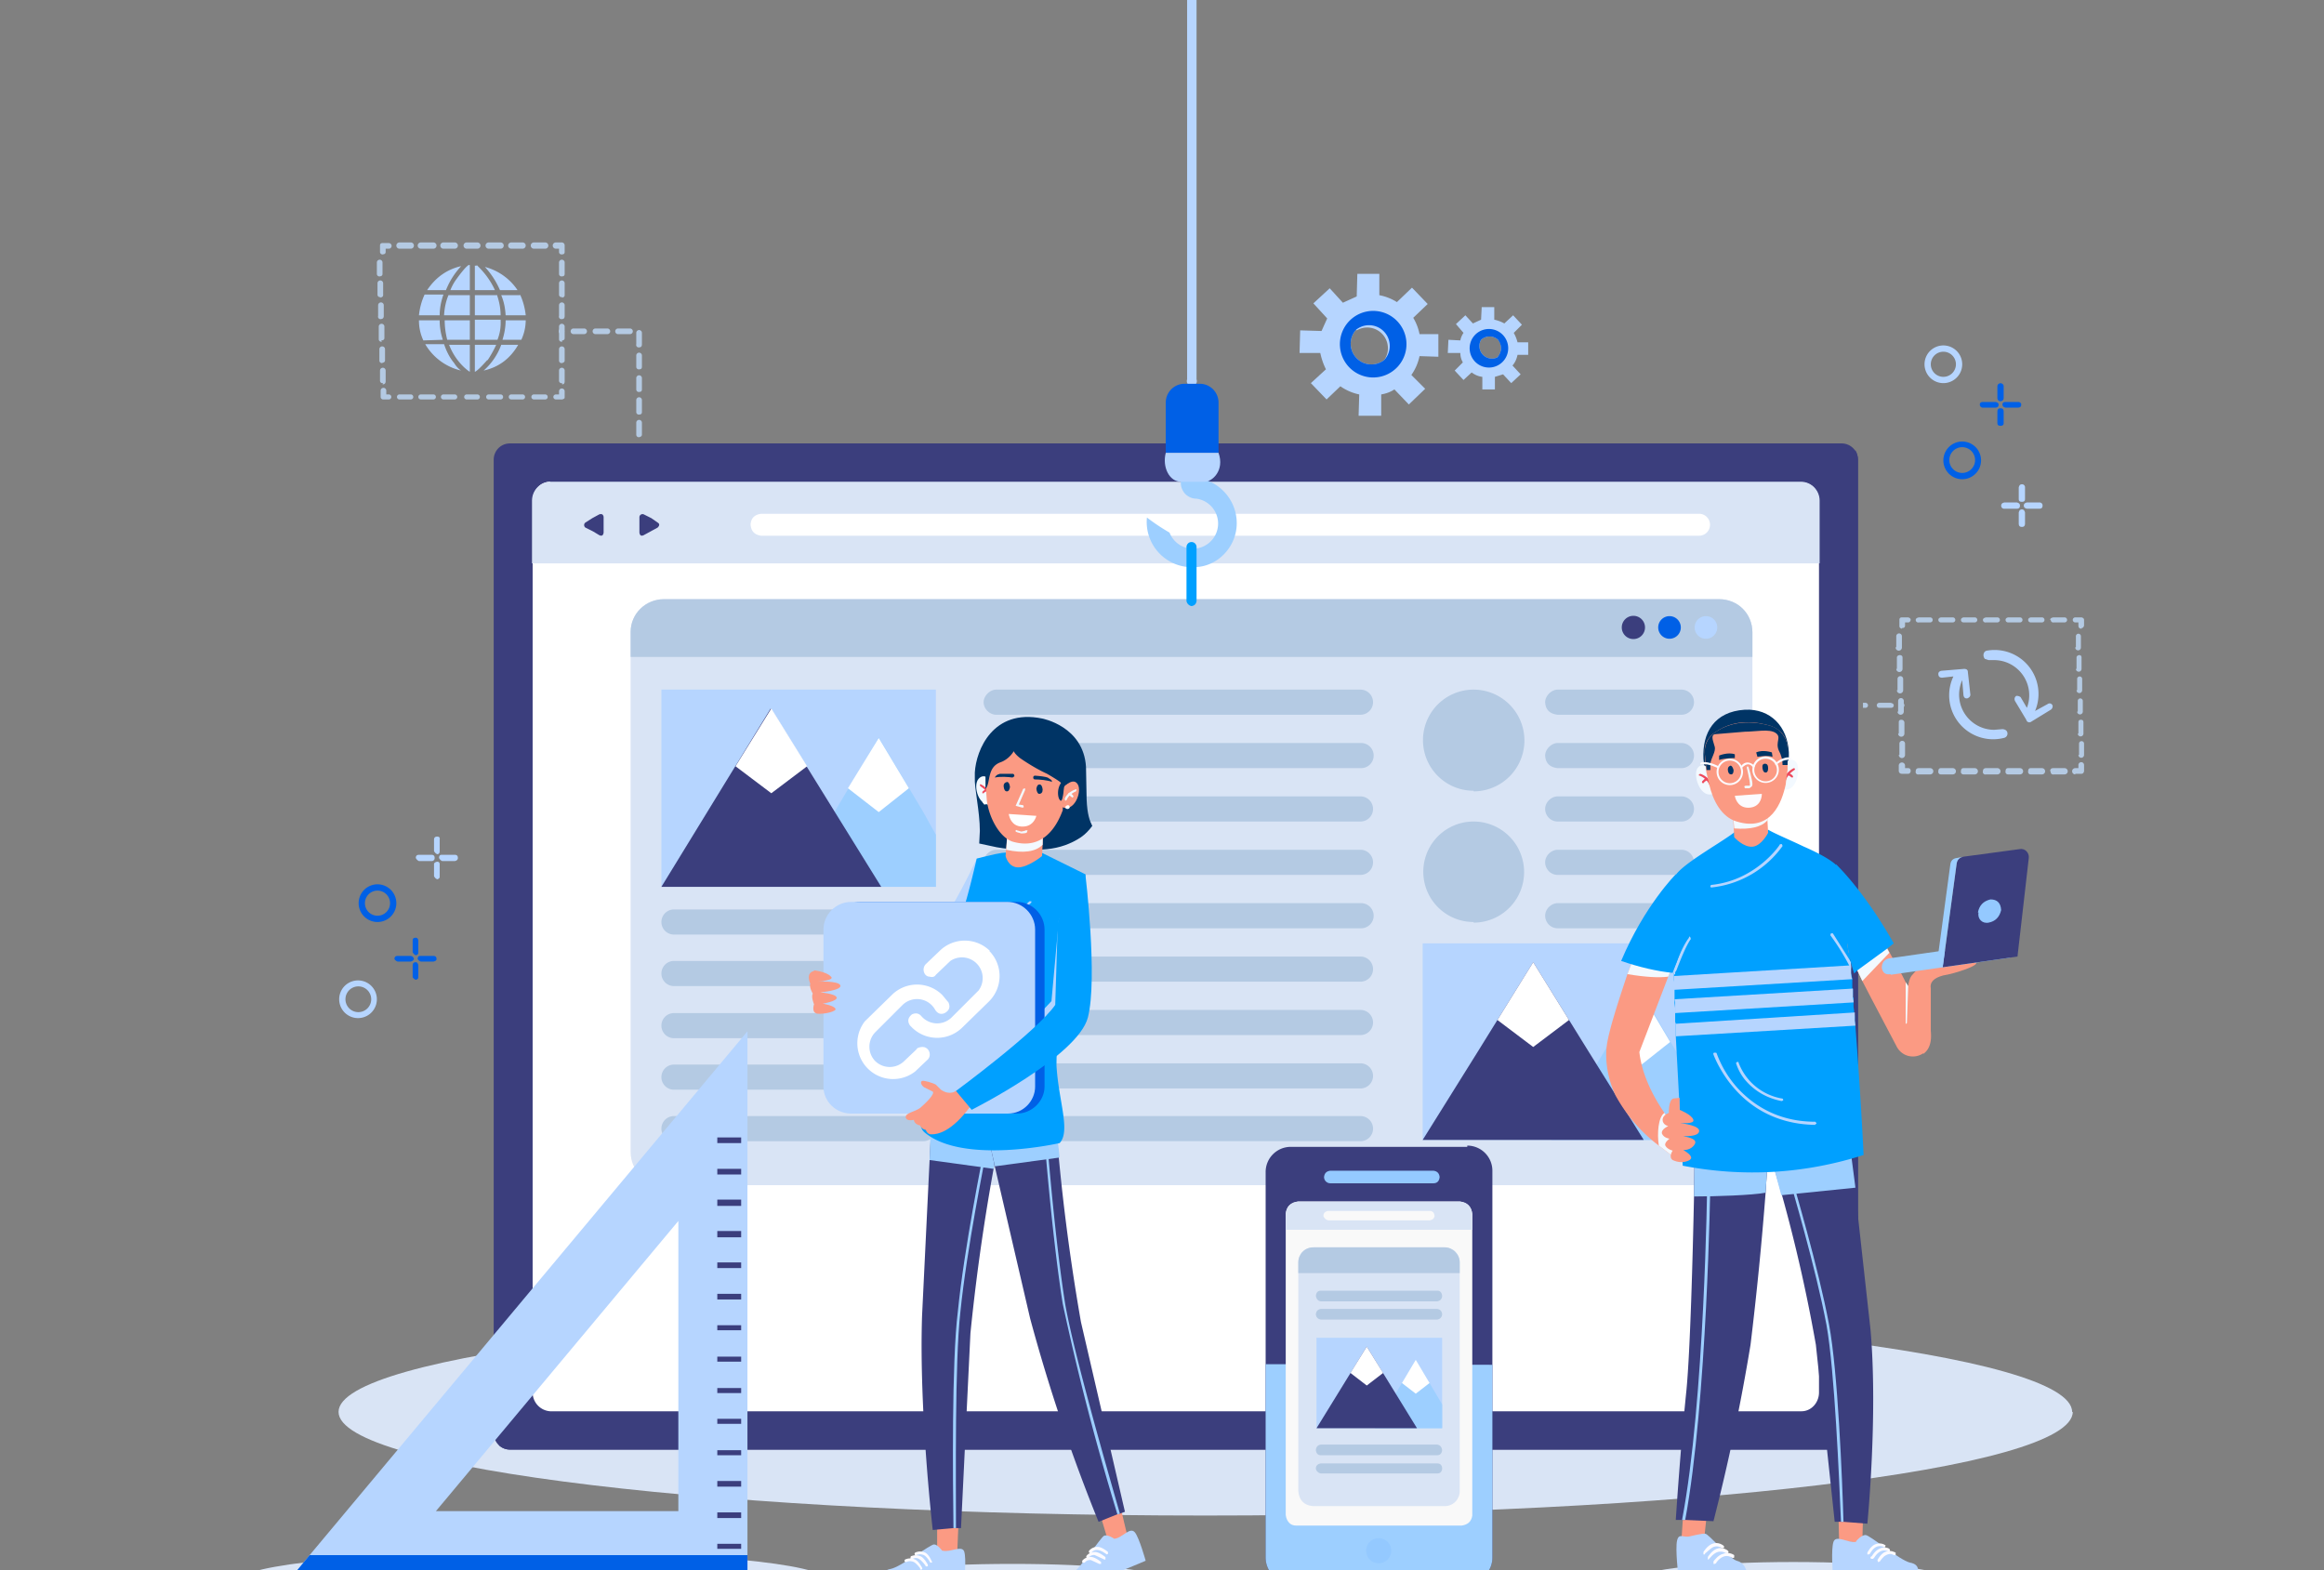 <svg xmlns="http://www.w3.org/2000/svg" width="370" height="250" fill="none" viewBox="0 0 370 250"><rect x="0" y="0" width="370" height="250" fill="#808080" stroke="none"/><g clip-path="url(#a)"><path fill="#d9e4f5" d="M330 224.8c0 9.1-61.9 16.5-138.1 16.5-76.3 0-138-7.4-138-16.5s61.7-16.5 138-16.5 138 7.4 138 16.5"/><path fill="#b6d5ff" d="M309.4 61a3 3 0 1 1 0-6 3 3 0 0 1 0 6m0-1a2 2 0 1 0 0-4 2 2 0 0 0 0 4"/><path fill="#0060e6" d="M312.4 76.3a3 3 0 1 1 0-6 3 3 0 0 1 0 6m0-1a2 2 0 1 0 0-4.1 2 2 0 0 0 0 4.1"/><path fill="#b6d5ff" d="M321.6 80.5q0-.4-.5-.5h-2q-.5.1-.5.5t.4.5h2.1q.5 0 .5-.5M325.2 80.5q0-.4-.4-.5h-2.1q-.5.1-.5.5t.5.5h2q.5 0 .5-.5M322.4 83.4v-1.8q-.1-.5-.5-.5t-.5.5v1.8q0 .5.5.5t.5-.5M322.4 79.5v-2q-.1-.4-.5-.4t-.5.5v1.9q0 .4.5.4t.5-.4"/><path fill="#0060e6" d="M318.2 64.4q0-.3-.5-.4h-2q-.5 0-.5.4t.4.5h2.1q.5 0 .5-.5M321.8 64.4q0-.3-.4-.4h-2.1q-.5 0-.5.4t.5.5h2q.5 0 .5-.5M319 67.4v-1.9q0-.5-.5-.5t-.5.5v1.9q0 .4.5.4t.5-.4M319 63.4v-1.9q0-.4-.5-.5-.5.1-.5.5v1.9q0 .4.5.5.5-.1.5-.5"/><path fill="#b6d5ff" d="M60 159.1a3 3 0 1 1-6 0 3 3 0 0 1 6 0m-5 0a2 2 0 1 0 4.1 0 2 2 0 0 0-4.1 0"/><path fill="#0060e6" d="M63.1 143.8a3 3 0 1 1-6 0 3 3 0 0 1 6 0m-5 0a2 2 0 1 0 4 0 2 2 0 0 0-4 0"/><path fill="#b6d5ff" d="M69.2 136.6q0 .4-.4.5h-2.1a1 1 0 0 1-.5-.5q0-.5.5-.5h2q.5 0 .5.5M72.9 136.6q0 .4-.5.5h-2a1 1 0 0 1-.5-.5q0-.5.4-.5h2.1q.5 0 .5.5M70 133.7v1.8q0 .5-.4.5a1 1 0 0 1-.5-.5v-1.8q0-.5.5-.5t.4.5M70 137.6v2q0 .3-.4.4a1 1 0 0 1-.5-.5v-1.9q0-.3.5-.4.4 0 .4.4"/><path fill="#0060e6" d="M65.9 152.7q-.1.3-.5.4h-2.1a1 1 0 0 1-.5-.4q0-.5.5-.5h2q.5 0 .6.5M69.5 152.7q0 .3-.5.4h-2a1 1 0 0 1-.5-.4q0-.5.4-.5H69q.5 0 .5.5M66.6 149.7v2q0 .3-.4.4a1 1 0 0 1-.5-.5v-1.9q0-.4.5-.4.3 0 .4.4M66.6 153.7v1.9q0 .3-.4.4a1 1 0 0 1-.5-.4v-1.9q0-.5.5-.5.3 0 .4.5"/><path fill="#b6d5ff" d="m207 52.6-.1 3.6h3.3q.3 1.4.9 2.6l-2.4 2.2 2.5 2.6 2.2-2.1a8 8 0 0 0 3 1.3l-.1 3.4h3.6v-3.4q1.2-.2 2.1-.8l2.3 2.4 2.6-2.5-2.2-2.2a8 8 0 0 0 1.3-3l3 .1v-3.6h-3a8 8 0 0 0-1-2.6l2.3-2.2-2.5-2.6-2.4 2.3a8 8 0 0 0-2.8-1.1v-3.4h-3.5l-.1 3.6-2.2 1-2.1-2.3-2.6 2.4 2.2 2.4-.9 2zm9 0a3.3 3.3 0 0 1 4.4 4.7 3.3 3.3 0 0 1-4.5-4.8"/><path fill="#0060e6" d="M218.7 60.1a5.3 5.3 0 1 0-1.1-10.5 5.3 5.3 0 0 0 1.1 10.5m-2.8-7.6a3.3 3.3 0 0 1 4.5 4.8 3.3 3.3 0 0 1-4.5-4.8"/><path fill="#b6d5ff" d="m230.6 54.1-.1 2.1h2q0 .8.4 1.5l-1.3 1.3 1.4 1.5 1.3-1.2q.8.6 1.7.7v2h2v-2l1.3-.4 1.3 1.4 1.5-1.4-1.3-1.4q.6-.7.8-1.7h1.7v-2h-1.7q-.2-.8-.6-1.5l1.3-1.3-1.4-1.5-1.4 1.3q-.7-.4-1.6-.6v-2h-2l-.1 2-1.3.6-1.2-1.3-1.5 1.4L233 53q-.4.6-.5 1.2zm5.2 0a2 2 0 0 1 2.7 0c.7.8.6 2-.1 2.8a2 2 0 0 1-2.6-2.8"/><path fill="#0060e6" d="M237.4 58.5a3 3 0 1 0-.7-6.1 3 3 0 0 0 .7 6.1m-1.6-4.4a2 2 0 0 1 2.7 0q1 1.4-.1 2.8a2 2 0 0 1-2.6-2.8M64.2 133.8"/><path fill="#3b3e7d" d="M295.8 73.2v155c0 1.4-1.1 2.6-2.6 2.6h-212a2.6 2.6 0 0 1-2.6-2.6v-155c0-1.4 1.1-2.6 2.6-2.6h212a2.6 2.6 0 0 1 2.6 2.6"/><path fill="#3b3e7d" d="M295.8 73.2v155c0 1.4-1.1 2.6-2.6 2.6h-212q-1 0-1.8-.7l216-158.4q.4.7.4 1.5"/><path fill="#fff" d="M87.6 76.8h199.2c1.6 0 2.8 1.3 2.8 2.9v142c0 1.6-1.2 3-2.8 3H87.6a3 3 0 0 1-2.8-3v-142c0-1.6 1.2-3 2.8-3"/><path fill="#d9e4f5" d="M289.7 79.7v10h-205v-10c0-1.6 1.3-3 3-3h199c1.7 0 3 1.4 3 3"/><path fill="#fff" d="M119.5 83.5q.1 1.6 1.7 1.8h149.3a1.7 1.7 0 1 0 0-3.5H121.2q-1.6.2-1.7 1.7"/><path fill="#3b3e7d" d="M96.1 83.5v1.3q-.1.7-.7.4l-1-.6-1.2-.6a.5.5 0 0 1 0-.8l1.1-.7 1.1-.6q.6-.2.7.4zM101.8 83.5v1.3q.1.7.7.4l1.1-.6 1.1-.6q.5-.5 0-.8l-1-.7-1.2-.6a.5.5 0 0 0-.7.4z"/><path fill="#d9e4f5" d="M273.7 95.4h-168c-2.9 0-5.3 2.3-5.3 5.3v82.7c0 3 2.4 5.3 5.3 5.3h168c3 0 5.3-2.4 5.3-5.3v-82.7c0-3-2.4-5.3-5.3-5.3"/><path fill="#b4cae3" d="M279 100.7v3.9H100.4v-4c0-2.9 2.4-5.2 5.3-5.2h168c3 0 5.3 2.3 5.3 5.3"/><path fill="#3b3e7d" d="M261.9 99.9a1.8 1.8 0 1 1-3.7 0 1.8 1.8 0 0 1 3.7 0"/><path fill="#0060e6" d="M267.6 99.9a1.8 1.8 0 1 1-3.6 0 1.8 1.8 0 0 1 3.6 0"/><path fill="#b6d5ff" d="M273.4 99.9a1.8 1.8 0 1 1-3.6 0 1.8 1.8 0 0 1 3.6 0M149 109.8h-43.7v31.4H149z"/><path fill="#9dcfff" d="m149 132.9-2-3.6-7.1-11.9-14.1 23.8H149z"/><path fill="#3b3e7d" d="M122.8 141.2h-17.5L114 127l8.7-14.2 8.8 14.2 8.8 14.2z"/><path fill="#fff" d="m117.1 122 5.7 4.3 5.7-4.3-5.7-9.2zM135 125.5l4.9 3.8 4.8-3.8-4.8-8z"/><path fill="#b6d5ff" d="M270.3 150.2h-43.8v31.3h43.8z"/><path fill="#9dcfff" d="m270.3 173.2-2.1-3.5-7-12-14.2 23.8h23.3z"/><path fill="#3b3e7d" d="M244.1 181.5h-17.6l8.8-14.1 8.8-14.2 8.8 14.2 8.8 14.1z"/><path fill="#fff" d="m238.4 162.4 5.7 4.3 5.7-4.3-5.7-9.2zM256.3 165.9l4.8 3.8 4.8-3.8-4.8-8.1z"/><path fill="#b4cae3" d="M147 148.8h-39.7a2 2 0 1 1 0-4H147a2 2 0 1 1 0 4M147 157h-39.7a2 2 0 1 1 0-4H147a2 2 0 1 1 0 4M147 165.3h-39.7a2 2 0 1 1 0-4H147a2 2 0 1 1 0 4M147 173.5h-39.7a2 2 0 1 1 0-4H147a2 2 0 1 1 0 4M147 181.7h-39.7a2 2 0 1 1 0-4H147a2 2 0 1 1 0 4M156.6 111.8c0 1.1 1 2 2 2h58a2 2 0 1 0 0-4h-58c-1 0-2 1-2 2M216.7 118.3h-58a2 2 0 1 0 0 4h58a2 2 0 1 0 0-4M156.6 128.8c0 1 1 2 2 2h58a2 2 0 1 0 0-4h-58c-1 0-2 .9-2 2M156.6 137.3c0 1 1 2 2 2h58a2 2 0 1 0 0-4h-58c-1 0-2 .9-2 2M216.7 143.8h-58a2 2 0 1 0 0 4h58a2 2 0 1 0 0-4M156.6 154.3c0 1 1 2 2 2h58a2 2 0 1 0 0-4h-58c-1 0-2 .9-2 2M156.6 162.8c0 1 1 2 2 2h58a2 2 0 1 0 0-4h-58c-1 0-2 .9-2 2M156.6 171.3c0 1 1 2 2 2h58a2 2 0 1 0 0-4h-58c-1 0-2 .9-2 2M156.6 179.7c0 1.1 1 2 2 2h58a2 2 0 1 0 0-4h-58c-1 0-2 1-2 2M246 111.8q.1 1.8 2 2h19.7a2 2 0 0 0 0-4H248c-1 0-2 1-2 2M246 120.3q.1 1.8 2 2h19.7a2 2 0 0 0 0-4H248c-1 0-2 1-2 2M246 128.8c0 1 .8 2 2 2h19.7a2 2 0 0 0 0-4H248c-1 0-2 .9-2 2M246 137.3c0 1 .8 2 2 2h19.7a2 2 0 0 0 0-4H248c-1 0-2 .9-2 2M246 145.8c0 1 .8 2 2 2h19.7a2 2 0 0 0 0-4H248c-1 0-2 .9-2 2M234.6 126a8 8 0 1 0 0-16.2 8 8 0 0 0 0 16.1M234.6 146.9a8 8 0 1 0 0-16.1 8 8 0 0 0 0 16"/><path fill="#b6d5ff" d="M189-24v84.4a.8.8 0 1 0 1.5 0V-24z"/><path fill="#9dcfff" d="M196.9 83.3c0 3.8-3.1 7-6.8 7a7.2 7.2 0 0 1-7.5-7.9q1.7 1.3 3.6 2.4a4 4 0 1 0 4.3-5.4 2.5 2.5 0 0 1-2.5-2.5v-.8h2.5c3.6.4 6.4 3.5 6.4 7.2"/><path fill="#00a0ff" d="M189.7 96.5a1 1 0 0 1-.8-.8v-8.6a.8.8 0 1 1 1.6 0v8.6q-.1.7-.8.8"/><path fill="#0060e6" d="M194 72.1h-8.4v-8a3 3 0 0 1 3-3h2.4a3 3 0 0 1 3 3z"/><path fill="#b6d5ff" d="M194 72.1c1 2.8-1 4.6-2.2 4.6H188c-1.8 0-3-2.3-2.4-4.6z"/><path fill="#d9e4f5" d="M131.4 251.6c0 2.4-20.9 4.4-46.7 4.4-25.7 0-46.6-2-46.6-4.4S59 247 84.7 247s46.7 2 46.7 4.5"/><path fill="#b6d5ff" d="M46 251.6h73v-87.4l-69.7 83.4zm62-11H69.4l38.6-46.2z"/><path fill="#3b3e7d" d="M118 181.1h-3.8v.9h3.8zM118 186.1h-3.8v.9h3.8zM118 191h-3.8v1h3.8zM118 196h-3.8v1h3.8zM118 201h-3.8v.9h3.8zM118 206h-3.8v.9h3.8zM118 211h-3.8v.8h3.8zM118 216h-3.8v.8h3.8zM118 221h-3.8v.8h3.8zM118 225.9h-3.8v.8h3.8zM118 230.9h-3.8v.8h3.8zM118 235.8h-3.8v.9h3.8zM118 240.8h-3.8v.9h3.8zM118 245.8h-3.8v.8h3.8z"/><path fill="#0060e6" d="M46 251.6h73v-4H49.3z"/><path fill="#d9e4f5" d="M309.9 251.3c0 1.4-11 2.5-24.4 2.5-13.6 0-24.5-1.1-24.5-2.5s11-2.6 24.5-2.6 24.4 1.2 24.4 2.6"/><path fill="#fb9a83" d="m268 240.7-.3 4.5h3.6l.5-4.7z"/><path fill="#b6d5ff" d="M269.1 244.6s2-.5 2.4-.4c.5 0 3.9 4 5 4.3 2.1.5 2 3.8.7 3.9-3.7.3-10-1.5-10-1.5s-.5-4.3-.2-5.6 1-.4 2.1-.7"/><path fill="#fcfbff" d="M272 248.3h-.1v-.4s.6-1 1.4-1.3c1-.4 1.8.3 1.8.3q.2.2 0 .4h-.3s-.6-.4-1.3-.2-1.3 1-1.3 1z"/><path fill="#fcfbff" d="M271.4 247.5h-.2v-.4s.6-1 1.4-1.3c1-.4 1.8.3 1.8.3q.2.2 0 .4h-.3s-.5-.5-1.3-.2c-.6.3-1.2 1-1.3 1zM273 249h-.2v-.4s.7-1 1.5-1.2c1-.4 1.8.2 1.8.2v.4q-.2.1-.4 0s-.5-.4-1.2-.2-1.3 1-1.3 1.1z"/><path fill="#3b3e7d" d="m281.4 185.5-.2 2.8-.1 1.6a553 553 0 0 1-2.4 24.2 324 324 0 0 1-5.9 28.1l-4.5-.2h-1.5s.7-11 1.7-20.7c.6-6.3 1-21.3 1.2-30.8l.1-8.3z"/><path fill="#9dcfff" d="m281.4 185.5-.2 2.8-.1 1.6c-2.1.4-8 .6-11.4.6l.1-8.3z"/><path fill="#9dcfff" d="M272.3 188.3c0 .3-.5 34.8-4 53.7h-.5c3.6-18.9 4-53.4 4-53.7z"/><path fill="#fb9a83" d="m296.6 241.5-.1 4.1-3.7-.2-.1-4.3z"/><path fill="#b6d5ff" d="M295.5 245.4s.8-1 1.5-1 5.4 4 7.1 4.4c1.7.3 1.3 1.6 1 2.2s-13.3-.5-13.3-.5-.3-3.8.1-5 2.3.2 3.6 0"/><path fill="#fcfbff" d="M298.2 248.2h-.2a.2.2 0 0 1 0-.4s.5-.9 1.2-1.2c.9-.5 1.6 0 1.6 0q.2.3 0 .4 0 .2-.2 0s-.6-.3-1.2 0-1 1-1 1z"/><path fill="#fcfbff" d="M297.5 247.5h-.2v-.3s.5-1 1.2-1.3c1-.4 1.6.1 1.6.1q.2 0 0 .3 0 .2-.2 0s-.6-.3-1.2 0-1 1.1-1 1.1zM299.1 248.7h-.1l-.1-.3s.5-1 1.2-1.3c1-.4 1.6.1 1.7.1v.4h-.3s-.5-.4-1.2 0c-.5.2-1 1-1 1z"/><path fill="#3b3e7d" d="m297.3 242.6-3.8-.3h-1.4l-3-28.2a251 251 0 0 0-7.2-30l12.7-1.2.1.8 3.1 28c1.2 13.7-.5 30.9-.5 30.9"/><path fill="#9dcfff" d="m295.4 189.1-11.8 1.2-1.3-4.8 12.4-1.8z"/><path fill="#9dcfff" d="M293.5 242.3h-.4c-.3-6.9-1-24-2.3-31.3-1.7-9.1-5.7-22.5-5.7-22.6l.4-.1c0 .1 4 13.5 5.7 22.6 1.4 7.4 2.1 24.6 2.3 31.4"/><path fill="#00a0ff" d="M296.7 183.9q-14.2 4.5-28.8 1.7l-1.1-20.6V163l-.1-.3v-2.2l-.1-.8v-3l-.1-.7v-1.5a73 73 0 0 1 .3-15.2c1.4-2 7.7-5.4 9.6-7v.4s1.4 1.6 2.8 1.4 2.2-1.8 2.3-2c1 .6 3.4 1.6 5.7 2.7 2.3 1 4.5 2.2 5.3 3.1s1.4 7.1 2.1 14.9v1l.1.5v.7l.2.8v1.5l.1.2v1.3h.1v1.5l.1.7v.2l.1.6v.7l.1.9c.7 9.2 1.2 17.9 1.3 20.6"/><path fill="#b6d5ff" d="m294.9 155.9-28.4 1.7v-2.2l28.2-1.7v1.2l.1.8zM295.1 159.6l-28.4 1.7v-1.7l-.1-.5 28.4-1.7v1.4l.1.6zM295.4 163.3l-28.6 1.7V163l28.5-1.8v1.3z"/><path fill="#b6d5ff" d="M291.4 148.9a36 36 0 0 1 3.1 5l.1.2.1.1v-1l-.5-.8-2.4-3.8h-.3zM272.5 141.3a16 16 0 0 0 11.3-6.6l-.1-.3h-.3c0 .1-3.8 5.8-11 6.5l-.1.2q0 .2.2.2M289 179q.2 0 .2-.2l-.2-.2c-6.3 0-10.2-3-12.4-5.4a17 17 0 0 1-3.3-5.5q0-.1-.3-.1t-.2.3s1 2.8 3.4 5.5c2.3 2.6 6.3 5.6 12.8 5.7"/><path fill="#b6d5ff" d="m283.7 175.3.2-.1q0-.3-.2-.3a9 9 0 0 1-6.9-5.7q0-.2-.2-.1-.2 0-.2.2a8 8 0 0 0 1.4 2.6c1 1.2 2.8 2.8 5.8 3.4M269.2 149.5c-.8 1.1-1.8 3.7-2.3 5l-.2.3v.3l-.2.1v-.3h-.2l.1-.5.5-1.1c.5-1.4 1.3-3.1 2-4q0-.3.2-.1z"/><path fill="#003465" d="M271.2 120.8c.3 4.1 3 6.8 7 6.5s6.8-3.4 6.6-7.5-2.9-7-7-6.8c-4.9.3-6.8 3.7-6.6 7.8"/><path fill="#f3f9ff" d="M272.2 122.5s-1.2-1.4-2-.1c-.7 1.3.7 5 2.7 3.9z"/><path fill="#ed495c" d="m272.4 125.2-.2-.1c-.4-1.2-1.6-1.6-1.6-1.6q-.2 0-.1-.2l.2-.1s1.4.4 1.8 1.7z"/><path fill="#ed495c" d="M271.2 124.7h-.1q-.2-.1-.1-.3l.6-.6.3.1-.1.3q-.5.3-.5.4z"/><path fill="#f3f9ff" d="M284 121.8s1-1.6 2-.4c.8 1.2-.1 5-2.2 4.2z"/><path fill="#ed495c" d="M284.1 124.5q.2 0 .2-.2c.3-1.1 1.4-1.7 1.4-1.7l.1-.2-.2-.1s-1.4.6-1.6 2z"/><path fill="#ed495c" d="M285.3 123.8q.3 0 .1-.3 0-.1-.7-.5l-.2.2.1.2q.5.2.5.3z"/><path fill="#fb9a83" d="m281.3 129 .2 3.6s-1 2-2.4 2.2c-1.5.2-3-1.5-3-1.5l-.2-3.8z"/><path fill="#f3f9ff" d="m281.3 129 .1 1.6q-1.4 1.6-5.3 1.3l-.2-2.4z"/><path fill="#fb9a83" d="m271.6 122.5.1.6.4 1.7c.6 2.7 2 5.3 4.4 6 5.5 1.7 7.2-3.1 7.8-5.9l.1-1 .2-1.3v-3.4q-.1-2.6-2.6-3.6c-2.3-.7-5.7-1.2-8.8.9q-1.9 1.2-1.8 3.3z"/><path fill="#003465" d="M276 122.6q0 .7-.4.7t-.5-.6.4-.8q.3 0 .5.7M281.5 122.3q0 .7-.4.7t-.5-.7.4-.7.5.7M282.1 119.8s-1.4-.5-2.5 0l.2.7s1.6-.3 2.4 0zM273.7 120.3s1.4-.6 2.5-.2v.6s-1.7 0-2.5.3z"/><path fill="#f3f9ff" d="M278.5 125.5h-.7l-.1-.3.2-.1h.7v-.2c0-.7-.5-2.6-.5-2.7l.1-.2q.1 0 .2.2s.6 2 .6 2.6q0 .4-.2.5z"/><path fill="#fcfbff" d="M276.2 126.7c.1.7.7 2 2.3 1.9s2-1.4 2-2.2z"/><path fill="#003465" d="M284.6 121.8h-.8q0-1.2-.6-2.3c-.6-1.4.5-2.1-.5-2.8s-3.2-.2-4.9-.2l-4.8.4c-.7.2-.2 1.2 0 2s-.6 1.8-.7 2.7v1h-.6l-.3-2.8q0-2.1 1.8-3.3c3-2 6.5-1.6 8.8-.9 1.5.5 2.6 2 2.6 3.6z"/><path fill="#fcfbff" d="M279 122.7a2 2 0 1 1 4.2-.3 2 2 0 0 1-4.2.3m.3 0a1.8 1.8 0 1 0 3.6-.2 1.8 1.8 0 0 0-3.6.2M273.3 123a2 2 0 1 1 4.2-.2 2 2 0 0 1-4.2.2m.3 0a1.8 1.8 0 1 0 3.6-.2 1.8 1.8 0 0 0-3.6.2"/><path fill="#fcfbff" d="M282.8 121.8s1-1 2.3-.8l.1-.2v-.2c-1.5-.2-2.5.9-2.6 1v.1zM273.6 122.3v-.3s-1.6-.9-2.8-.6l-.1.2q0 .2.2.1c1.1-.2 2.6.6 2.6.6M277.3 122.3s.4-.5.9-.6.9.5.9.5l.3-.2s-.5-.6-1.2-.6-1.1.7-1.1.7z"/><path fill="#fb9a83" d="m268.5 181.7-1.9 2.6-2.5-1.9a25 25 0 0 1-6.9-8c-2-4.3-1.4-7.8-1.4-7.8.3-2.5 2-7.6 3.3-11.5l1.3-3.4 4.1 1 1.8 1-.7 1.8-4.6 12c.4 3.6 2.2 7.1 4 9.7 1.7 2.7 3.4 4.5 3.4 4.5"/><path fill="#f3f9ff" d="m268.5 181.7-1.9 2.6-2.5-1.9c-.3-1.9-.1-4.6.9-5.2 1.7 2.7 3.5 4.5 3.5 4.5"/><path fill="#fb9a83" d="M267.5 178.8c.3 0 2.3.2 2.1-.5-.2-.8-2.2-1.6-2.2-1.6v-1.9l-1 .1c-.8.3-.7 2.3-.7 2.3s-1 .3-1 1.1.9 1 .9 1-1.2.5-1 1.2c.3.7 1.2.8 1.2.8s-1 .7-.6 1.2c.3.5 1.1.7 1.1.7s-.7 1 0 1.5q1.3.6 2.5.1t-.8-1.7s1.2.1 1.8-.9c.5-.8-.8-1.1-1.8-1.3.8 0 2.3 0 2.5-.7.3-1-2.6-1.3-3-1.4"/><path fill="#f3f9ff" d="m266.3 153.7-.7 1.8q-2.3.3-6.5-.4l1.3-3.4 4.1 1z"/><path fill="#00a0ff" d="M266.8 139.2s-5 5-8.7 13.8q4.4 1.5 8.2 1.9l2.6-7z"/><path fill="#fb9a83" d="M306.2 167.7c-1.5 1-3.5.5-4.3-1.2l-4-7.6-1.4-2.7-.8-1.7-.7-1.5-.7-1.4-.2-1.4 2-5.3 1-.7a157 157 0 0 0 5.7 11l.6 1.2.4.6 2.1 3.8h.6s2.3 5.2-.3 7"/><path fill="#f3f9ff" d="m300.8 151.7-4.3 4.5-.8-1.7-.7-1.5 4.7-3.4z"/><path fill="#fb9a83" d="M303.8 163.1s-.6-6.2.5-7.7q1.8-2.2 3.5-2.4c1.3-.1 2.5-.1 2.5.4 0 0 2.7-.9 4.1-.3 1.4.5-3.5 2-5 2.2q-2.3.6-2 2.1v7z"/><path fill="#f3f9ff" d="M303.4 163q.2 0 .2-.2l.2-5.8-.4-.6z"/><path fill="#9dcfff" d="m301 155.2 18.9-2.7q1.2-.3 1-1.5t-1.4-1.1l-18.8 2.7q-1.1.3-1.1 1.5.2 1.2 1.4 1"/><path fill="#3b3e7d" d="m321.2 152.3 1.8-15.7c.1-.8-.6-1.6-1.5-1.4l-8.9 1.2q-1 .2-1.1 1.2l-2.2 16.4z"/><path fill="#9dcfff" d="m311.5 137.6-2.2 16.3-1 .1 2.2-16.3q.1-1 1.1-1.1l1-.2q-1 .2-1.1 1.2"/><path fill="#94c9ff" d="M315 145.3c-.2 1 .6 1.8 1.6 1.6q1.6-.3 2-2-.1-1.7-1.7-1.7-1.7.4-2 2.1"/><path fill="#00a0ff" d="m301.5 150.2-1 .8-4.8 3.5-.5.5a25 25 0 0 1-1.1-4.7c-1-5.4-1.8-12.7-1.8-12.7s4.4 4.1 9.2 12.6"/><path fill="#d9e4f5" d="M161.2 254c13.5 0 24.4-1 24.4-2.5 0-1.4-11-2.5-24.4-2.5-13.6 0-24.5 1.1-24.5 2.5s11 2.5 24.5 2.5"/><path fill="#fb9a83" d="M149.2 242.8v4.5h3.2l.2-4.9z"/><path fill="#b6d5ff" d="M150 246.9s-.7-1-1.3-1-5.3 3.6-6.9 3.9-1.3 1.4-1 2c.2.6 12.7 0 12.7 0s.4-3.6 0-4.8c-.4-1-2.2.2-3.4-.1"/><path fill="#fcfbff" d="M147.4 249.4h.2q.2 0 .1-.3s-.5-1-1.1-1.3c-.9-.4-1.6 0-1.6 0q-.1.3 0 .4h.3s.5-.3 1 0 1 1 1 1z"/><path fill="#fcfbff" d="M148.1 248.8h.2q.2 0 0-.3s-.4-1-1-1.3c-.9-.4-1.6 0-1.6 0q-.2.2 0 .4 0 0 .2 0s.5-.3 1.2 0c.5.3.9 1 .9 1zM146.5 249.9h.2q.2 0 .1-.3s-.5-1-1.1-1.3c-.9-.4-1.6 0-1.6 0q-.2.2 0 .4 0 0 .2 0s.5-.3 1.2 0c.5.3 1 1 1 1z"/><path fill="#3b3e7d" d="m148.5 243.6 3.3-.3h1.2l1.5-31a331 331 0 0 1 5-33l-11.2-1.4v.8l-.3 6-1.2 24.8c-.5 15.1 1.7 34.1 1.7 34.1"/><path fill="#9dcfff" d="m148 184.7 10.2 1.4 1-5.3-11-2z"/><path fill="#9dcfff" d="M151.8 243.3h.4c0-7.6-.2-26.4.7-34.4 1-10 4-24.7 4-24.9l-.4-.1c0 .1-3 14.8-4 24.9-1 8-.8 27-.7 34.5"/><path fill="#fb9a83" d="m175.2 241.3 1.3 4.3 3-1-1.1-4.6z"/><path fill="#b6d5ff" d="M177.4 245s-1-.7-1.6-.5c-.6.3-3.8 5.3-5.2 6.1s-.7 1.8-.2 2.3 12-4.4 12-4.4-1-3.6-1.7-4.5c-.8-1-2 .9-3.3 1"/><path fill="#fcfbff" d="M175.8 248.3h.2v-.4c-.1 0-.8-.7-1.6-.8-1 0-1.4.6-1.4.6a.2.2 0 0 0 .3.3s.4-.5 1-.4l1.3.6z"/><path fill="#fcfbff" d="m176.2 247.5.2-.1v-.3s-.8-.7-1.5-.8c-1-.1-1.5.6-1.5.6a.2.2 0 1 0 .4.3s.3-.5 1-.4 1.2.6 1.3.6zM175.1 249h.2v-.3s-.8-.7-1.5-.8c-1-.1-1.5.6-1.5.6v.3h.4s.3-.5 1-.4l1.3.6z"/><path fill="#3b3e7d" d="m174.9 242.3 3-1.2.4-.1.8-.3-7-30.2a334 334 0 0 1-4-31.6l-.1-1.5-11 1.6.1.8 1.3 6 5.6 24.1a280 280 0 0 0 10.9 32.4"/><path fill="#9dcfff" d="m158.4 185.7 10.3-1.4-.6-5.4-11 1z"/><path fill="#9dcfff" d="m178 241.1.3-.1c-2.1-7.3-7.3-25.4-8.7-33.3-1.6-10-2.8-25-2.8-25l-.4-.1c0 .1 1.2 15 2.8 25a403 403 0 0 0 8.7 33.5"/><path fill="#b6d5ff" d="M155 151.9c-3 5-11.7 9.5-11.7 9.5-3.3-.5-5.4-1.4-7.5-2.4q.8-2.1 1-5c3 .8 5.7 1.1 5.7 1.1 6.2-3.2 13-18.4 13-18.4 2.3 4.2-.5 15.2-.5 15.2"/><path fill="#003465" d="m156 132.3-.1 2 2.8.6q4 .7 8 .3 3-.3 5.4-1.9 1-.7 1.8-1.8c-.4-.8-.8-1.8-.9-4.2l-.1-5.2c-.4-6.5-7-7.7-7-7.7-7.8-1.6-10.5 5-10.7 8.6v.8c-.1 1.6.8 5.4.8 8.5"/><path fill="#00a0ff" d="M172.8 139.2s-.3 4.2-1 8.3a39 39 0 0 1-1.6 6.5 65 65 0 0 0-2 15.6c.3 5.6 2.3 10.5.5 12.4 0 0-15.3 3.5-21.5-1.7q-.8-.7-.5-1.7c.9-2.8 3.4-10.9 4.5-15q1.6-5.4 1.6-8.5v-.5q0-1-.3-2c-.8-2.7-1-3.6 0-5.5q.4-.6.8-2c1-3.1 2.2-8.4 2.2-8.4l1.2-.3 1.7-.4 1.1-.2 5.4-.5z"/><path fill="#b6d5ff" d="M171.8 147.5a39 39 0 0 1-1.6 6.5c-1 3.9-2 9-2 13.3l-5.6-2.8 4.8-5.1 1.2-13.2z"/><path fill="#b6d5ff" d="M152.8 154.6v.5c2.5 2.4 6.9 5.8 12.1 6.2q.1 0 .3-.2l-.2-.2c-5.4-.4-9.8-4-12.2-6.3M158.7 146.3c2.7.2 5.4-2.5 5.5-2.6v-.2h-.3s-2.8 2.8-5.4 2.4l-.2.2q0 .2.2.2zM163.2 173.7q.1 0 .2-.2 0-.1-.2-.2c-6.8-1.2-8.9-13.3-8.9-13.4l-.2-.2-.2.2c.1.5 2.2 12.5 9.3 13.8"/><path fill="#b6d5ff" d="m160.7 170 .1-.2q0-.1 0-.2c-3.5-2.5-3.8-5.9-3.8-6l-.2-.1-.2.2a9 9 0 0 0 4 6.2"/><path fill="#f3f9ff" d="M157.8 124.4s-1-1.5-2-.4.1 4.8 2.2 4z"/><path fill="#fff" d="M157.1 127.8q0 .3-.4.3l-.3-.4a.4.4 0 0 1 .7 0"/><path fill="#ed495c" d="m157.6 127-.1-.2c-.3-1-1.4-1.6-1.4-1.6l-.1-.2q0-.2.2-.1s1.3.6 1.6 1.9z"/><path fill="#ed495c" d="M156.5 126.3h-.1q0-.1 0-.2t.6-.5l.3.1-.1.2q-.6.3-.6.4z"/><path fill="#fb9a83" d="m166.1 132.4-.2 3.9s-2.2 1.8-3.8 1.8-2-1.8-2-1.8l.3-4z"/><path fill="#f3f9ff" d="M166 132.8v1.7q-1.7 1.7-5.8.8l.2-2.6z"/><path fill="#fb9a83" d="m157 126 .1 1.3c.3 2.8 2 6 4.1 6.7 4.8 1.4 7-2.3 8-5v-1l.9-2.9.2-2a4 4 0 0 0-2.2-4 10 10 0 0 0-8.8-.3 4 4 0 0 0-2.2 3.3z"/><path fill="#f3f9ff" d="m162.8 128.6.2-.1-.1-.3-.7-.1 1-2.3v-.3l-.3.1-1.2 2.7z"/><path fill="#003465" d="M159.2 121.4c-2 .8-1.5 3-2.2 4.1q0 .1-.1 0v-4a4 4 0 0 1 2.3-3.3c3.5-1.7 7-.7 9.3.4a4 4 0 0 1 2.4 4l-.3 2c-.3.2-1.1.3-1.2.8q-.2 2.1-.5 2.1c-.5-.2-.7-1.8 0-2.8q.2-.1-2.2-1.5c-2.2-1-4.3-2.5-4.3-2.5s-.8-.6-1-1.1c0 0-.7 1.3-2.2 1.8"/><path fill="#003465" d="M160.8 125.3q-.1.7-.5.7t-.5-.7.6-.8q.3.1.4.8M166 125.7q0 .7-.6.7-.3-.1-.4-.8.1-.7.5-.7t.5.8M159.2 123.2h2q.3 0 .3.4l-.3.2c-.6-.1-2-.2-2.8 0q0-.1.2-.3t.6-.3M166.8 123.8q-.6-.2-2-.3-.3 0-.3.3t.3.3c.6 0 2 .1 2.7.4l-.1-.3z"/><path fill="#fff" d="M160.6 129.6c.1.6.5 1.9 2 2 1.6.1 2.2-1 2.4-1.7z"/><path fill="#f3f9ff" d="M162.6 132.7q-.8-.2-.9-.3v-.2q.1-.1.2 0l.7.2q.6-.1.7-.2h.3l-.1.3q0 .2-1 .2"/><path fill="#fb9a83" d="M169.5 125.2s1.4-1.5 2.1-.3-.6 4.5-2.5 3.6z"/><path fill="#fff" d="M170.3 128.6a.4.4 0 0 1-.7 0q0-.3.4-.4.3 0 .3.4"/><path fill="#f3f9ff" d="m169.6 127.5.2-.1c.4-1 1.5-1.4 1.5-1.4l.1-.2q0-.2-.2-.1s-1.3.4-1.7 1.5z"/><path fill="#f3f9ff" d="m170.8 127 .1-.2q0-.2-.6-.6l-.2.1v.2l.5.4z"/><path fill="#0060e6" d="M162 143.6h-25c-2.5 0-4.4 2-4.4 4.4v25c0 2.4 2 4.3 4.3 4.3h25c2.4 0 4.4-2 4.4-4.3v-25c0-2.4-2-4.4-4.4-4.4"/><path fill="#b6d5ff" d="M160.5 143.6h-25c-2.4 0-4.4 2-4.4 4.4v25c0 2.4 2 4.3 4.4 4.3h25c2.4 0 4.3-2 4.3-4.3v-25c0-2.4-2-4.4-4.4-4.4"/><path fill="#fff" d="M157.6 151.4a5.7 5.7 0 0 0-8 0l-2.2 2.1c-.7.7-.3 2 .6 2q.7.2 1-.3l2.3-2.2a3.3 3.3 0 0 1 4.5 4.7l-4.3 4.3a3.3 3.3 0 0 1-4.8-.2q-.6-.7-1.5-.3-1 .8-.3 1.8l.3.3a5.7 5.7 0 0 0 8 0l4.3-4.2a5.7 5.7 0 0 0 0-8"/><path fill="#fff" d="m146 167-2 1.9a3.3 3.3 0 0 1-4.7 0 3.3 3.3 0 0 1 .1-4.6l4.3-4.3a3.3 3.3 0 0 1 5.2.8q.6.9 1.5.5 1.1-.6.6-1.7l-1-1.2a5.7 5.7 0 0 0-8 0l-4.3 4.2a5.7 5.7 0 0 0 8 8l2-1.9c.7-.7.2-2-.8-2q-.6 0-1 .3"/><path fill="#fb9a83" d="M129.6 154.5s2 .2 2.7 1c.7.6-2.2.8-2.2.8s3.4-.2 3.7.6c.2.8-3.2 1.1-3.2 1.1s2.4.2 2.6.8-2.2 1-2.2 1 1.8.3 2 .8c.3.4-1.7.9-2.8.8s-.6-1.5-.6-1.5-.5-1.2-.2-1.7c0 0-.6-1-.4-1.6 0 0-.8-1.7.6-2M152.6 173.5l-.8.4q-1 .3-2-.4l-.8-.8c-.5-.3-1.9-.7-2.2-.6-.4.2 0 .8.3 1l1.4.7c.4.4-1.3 2-2 2.6-.8.6-2.4.8-2.3 1.5s1.3.4 1.3.4 0 .7 1 .9c0 0 .2.6.9.7 0 0 .2.8 1 .7.8 0 3.1-.3 6.2-4.6z"/><path fill="#00a0ff" d="M172.8 139.2s2 16.6.4 22.8-18.5 14.7-18.5 14.7l-2.5-3s12.9-9.5 15.8-13.7l.4-12.9s.5-4 4.4-7.9"/><path fill="#d9e4f5" d="M241.7 252c0 1.4-10 2.5-22.2 2.5s-22.1-1-22.1-2.5c0-1.4 10-2.5 22.1-2.5 12.3 0 22.2 1.1 22.2 2.5"/><path fill="#3b3e7d" d="M233.6 182.6h-28.2a4 4 0 0 0-3.9 4V248a4 4 0 0 0 4 4h28.1a4 4 0 0 0 4-4v-61.6a4 4 0 0 0-4-4"/><path fill="#9dcfff" d="M237.6 217.3V248a4 4 0 0 1-4 4h-28.1a4 4 0 0 1-4-4v-30.8z"/><path fill="#f9f9f9" d="M234.4 193.3v48q-.2 1.4-1.7 1.6h-26.3q-.6 0-1-.3-.6-.5-.7-1.4v-48q.2-1.7 2-1.9h25.7q1.8.2 2 2"/><path fill="#d9e4f5" d="M234.4 193.3v2.5h-29.7v-2.5q.2-1.8 2-2h25.7q1.8.2 2 2"/><path fill="#f9f9f9" d="M227.6 194.3h-16.1a1 1 0 0 1-.8-.7q0-.7.8-.8h16.1q.7 0 .8.8-.1.6-.8.7"/><path fill="#94c9ff" d="M219.5 248.9a2 2 0 1 0 0-4 2 2 0 0 0 0 4M228.2 188.4h-16.4a1 1 0 0 1-1-1q.1-.9 1-1h16.4q.9.1 1 1-.1 1-1 1"/><path fill="#d9e4f5" d="M209 198.6h21c1.3 0 2.4 1 2.4 2.4v36.4c0 1.3-1 2.4-2.4 2.4h-21q-2.1-.2-2.3-2.4V201c0-1.3 1-2.4 2.4-2.4"/><path fill="#b4cae3" d="M232.4 201v1.7h-25.7V201c0-1.3 1-2.4 2.4-2.4H230c1.3 0 2.4 1.1 2.4 2.4"/><path fill="#b6d5ff" d="M229.6 213h-20v14.4h20z"/><path fill="#9dcfff" d="m229.6 223.6-1-1.7-3.2-5.4-6.5 10.9h10.7z"/><path fill="#3b3e7d" d="M217.6 227.4h-8l4-6.5 4-6.5 4 6.5 4 6.5z"/><path fill="#fff" d="m215 218.6 2.6 2 2.6-2-2.6-4.2zM223.2 220.2l2.2 1.7 2.2-1.7-2.2-3.7z"/><path fill="#b4cae3" d="M228.8 205.5h-18.5q-.7 0-.8.8.1.8.8.9h18.5q.7-.1.8-.8v-.1q-.1-.8-.8-.8M228.8 208.4h-18.5q-.7.1-.8.8v.1q.1.7.8.8h18.5q.7-.1.8-.8v-.1q-.1-.7-.8-.8M228.8 230h-18.5q-.7.1-.8.8v.1q.1.8.8.8h18.5q.7 0 .8-.8-.1-.8-.8-.9M210.3 233h18.5q.7 0 .8.7v.2q-.1.7-.8.7h-18.5a1 1 0 0 1-.8-.7v-.2q.1-.6.8-.7"/><path fill="#b6d5ff" d="M75.9 42.3h-.3v3.9h3.2c-1-2.2-2.4-3.5-2.9-4M75.6 54.1h3.6q.6-1.5.5-3.2h-4.1zM77.6 57.4q.8-1.2 1.4-2.5h-3.4v4.3q.5-.2 2-1.9M77.2 42.5a13 13 0 0 1 2.4 3.7h2.8a9 9 0 0 0-5.2-3.7M82.8 47h-3q.6 1.4.7 3.2h3.2q-.2-1.8-.9-3.3M79.1 47h-3.5v3.2h4.1q0-1.6-.6-3.3M79.8 54.9A10 10 0 0 1 77 59q3.6-.8 5.5-4.1zM83.7 51h-3.2q0 1.5-.5 3.1h3q.7-1.5.7-3.2M66.7 50.2H70q0-1.6.6-3.3h-3q-.7 1.5-.9 3.3M73.4 59q-.6-.4-1.1-1.2-1-1.2-1.6-3h-3a9 9 0 0 0 5.7 4.2M70.5 54.1Q70 52.6 70 51h-3.3q0 1.7.7 3.2zM72.7 44.4q-.6.8-1 1.8h3.1v-4h-.2q-.6.4-1.9 2.2M74.8 51h-4q0 1.5.4 3.1h3.6zM74.8 59.2v-4.3h-3.3c1 2.6 2.8 4 3.3 4.3M73.3 42.4q-3.3.8-5.3 3.8H71a12 12 0 0 1 2.4-3.8M74.8 47h-3.4q-.6 1.4-.7 3.2h4.1z"/><path fill="#b4cae3" d="M61.8 63.6H61a.4.4 0 0 1-.4-.4v-1a.4.4 0 0 1 .9 0v.6h.4a.4.4 0 0 1 0 .8M86.8 63.6H85a.4.4 0 0 1 0-.8h1.8a.4.4 0 0 1 0 .8m-3.6 0h-1.8a.4.4 0 0 1 0-.8h1.8a.4.4 0 0 1 0 .8m-3.5 0h-1.9a.4.4 0 0 1 0-.8h1.9a.4.4 0 0 1 0 .8m-3.6 0h-1.8a.4.4 0 0 1 0-.8H76a.4.4 0 0 1 0 .8m-3.6 0h-1.8a.4.4 0 0 1 0-.8h1.8a.4.4 0 0 1 0 .8m-3.5 0H67a.4.4 0 0 1 0-.8H69a.4.4 0 0 1 0 .8m-3.6 0h-1.8a.4.4 0 0 1 0-.8h1.8a.4.4 0 0 1 0 .8M89.5 63.6h-1a.4.4 0 0 1 0-.8h.5v-.5a.4.4 0 0 1 .9 0v1q0 .2-.4.3M89.5 61a.4.4 0 0 1-.5-.4V59a.4.4 0 0 1 .9 0v1.7q0 .5-.4.5m0-3.4a.4.4 0 0 1-.5-.4v-1.8a.4.4 0 0 1 .9 0v1.8q0 .3-.4.4m0-3.4a.4.4 0 0 1-.5-.4V52a.4.4 0 0 1 .9 0v1.8q0 .4-.4.4m0-3.4a.4.4 0 0 1-.5-.5v-1.7a.4.4 0 0 1 .9 0v1.7q0 .5-.4.5m0-3.5a.4.4 0 0 1-.5-.4v-1.8a.4.4 0 0 1 .9 0V47q0 .3-.4.4m0-3.4a.4.4 0 0 1-.5-.4v-1.8a.4.4 0 0 1 .9 0v1.8q0 .4-.4.4M89.5 40.5a.4.4 0 0 1-.5-.4v-.5h-.5a.4.4 0 0 1 0-1h1q.4.1.4.5v1q0 .4-.4.4M86.8 39.6H85a.4.4 0 0 1 0-1h1.8a.4.4 0 0 1 0 1m-3.6 0h-1.8a.4.4 0 0 1 0-1h1.8a.4.4 0 0 1 0 1m-3.5 0h-1.9a.4.4 0 0 1 0-1h1.9a.4.4 0 0 1 0 1m-3.6 0h-1.8a.4.4 0 0 1 0-1H76a.4.4 0 0 1 0 1m-3.6 0h-1.8a.4.4 0 0 1 0-1h1.8a.4.4 0 0 1 0 1m-3.5 0H67a.4.4 0 0 1 0-1H69a.4.4 0 0 1 0 1m-3.6 0h-1.8a.4.4 0 0 1 0-1h1.8a.4.4 0 0 1 0 1M61 40.5a.4.4 0 0 1-.5-.4v-1q0-.4.4-.4h1a.4.4 0 0 1 0 .9h-.5v.5q0 .4-.5.4M61 61a.4.4 0 0 1-.5-.4V59a.4.4 0 0 1 .9 0v1.7q0 .5-.5.5m0-3.4a.4.4 0 0 1-.5-.4v-1.8a.4.4 0 0 1 .9 0v1.8q0 .3-.5.4m0-3.4a.4.4 0 0 1-.5-.4V52a.4.4 0 0 1 .9 0v1.8q0 .4-.5.4m0-3.4a.4.4 0 0 1-.5-.5v-1.7a.4.4 0 0 1 .9 0v1.7q0 .5-.5.5m0-3.5a.4.4 0 0 1-.5-.4v-1.8a.4.4 0 0 1 .9 0V47q0 .3-.5.4m0-3.4a.4.4 0 0 1-.5-.4v-1.8a.4.4 0 0 1 .9 0v1.8q0 .4-.5.4"/><path fill="#b4cae3" d="M101.8 69.6a.4.4 0 0 1-.5-.4v-1.9a.4.4 0 0 1 .9 0v1.9q0 .3-.4.4m0-3.6a.4.4 0 0 1-.5-.4v-1.9a.4.4 0 0 1 .9 0v1.9q0 .4-.4.4m0-3.6a.4.4 0 0 1-.5-.4v-1.8a.4.4 0 0 1 .9 0V62q0 .4-.4.4m0-3.6a.4.4 0 0 1-.5-.4v-1.8a.4.4 0 0 1 .9 0v1.8q0 .4-.4.4m0-3.5a.4.4 0 0 1-.5-.5V53a.4.4 0 0 1 .9 0v1.8q0 .5-.4.5m-1.5-2.1h-1.9a.4.4 0 0 1 0-.9h1.9a.4.4 0 0 1 0 .9m-3.6 0h-1.9a.4.4 0 0 1 0-.9h1.9a.4.4 0 0 1 0 .9m-3.6 0h-1.8a.4.4 0 0 1 0-.9H93a.4.4 0 0 1 0 .9m-3.6 0a.4.4 0 0 1 0-.9.4.4 0 0 1 0 .9M330.4 123.2h1q.3 0 .4-.4v-1a.4.4 0 0 0-.9 0v.5h-.5a.4.4 0 0 0 0 1M305 122.8q0-.5.5-.5h1.8a.4.4 0 0 1 0 1h-1.8a.4.4 0 0 1-.5-.5m3.6 0q0-.5.4-.5h1.9a.4.4 0 0 1 0 1H309a.4.4 0 0 1-.4-.5m3.6 0q0-.5.4-.5h1.8a.4.4 0 0 1 0 1h-1.8a.4.4 0 0 1-.4-.5m3.5 0q0-.5.5-.5h1.8a.4.4 0 0 1 0 1h-1.8a.4.4 0 0 1-.5-.5m3.6 0q0-.5.4-.5h1.9a.4.4 0 0 1 0 1h-1.9a.4.4 0 0 1-.4-.5m3.6 0q0-.5.4-.5h1.8a.4.4 0 0 1 0 1h-1.8a.4.4 0 0 1-.4-.5m3.5 0q0-.5.5-.5h1.8a.4.4 0 0 1 0 1H327a.4.4 0 0 1-.5-.5M302.8 123.2h1q.3 0 .4-.4 0-.5-.4-.5h-.5v-.4a.4.4 0 0 0-1 0v.9q.1.4.5.4M302.4 120.2v-1.8a.4.4 0 0 1 .9 0v1.8a.4.4 0 0 1-1 0m0-3.4V115q0-.4.4-.4t.5.4v1.8a.4.4 0 0 1-1 0m0-3.5v-1.7a.4.4 0 0 1 .9 0v1.7a.4.4 0 0 1-1 0m0-3.4v-1.8a.4.4 0 0 1 .9 0v1.8a.4.4 0 0 1-1 0m0-3.4v-1.8q0-.3.4-.4.5 0 .5.4v1.8a.4.4 0 0 1-1 0m0-3.5v-1.7a.4.4 0 0 1 .9 0v1.8a.4.4 0 0 1-1 0M302.8 100q.5 0 .5-.4v-.5h.5q.3 0 .4-.4 0-.3-.4-.4h-1q-.4 0-.4.4v1q0 .3.4.4M305 98.7q0-.3.5-.4h1.8a.4.4 0 0 1 0 .8h-1.8a.4.4 0 0 1-.5-.4m3.6 0q0-.3.4-.4h1.9a.4.4 0 0 1 0 .8H309a.4.4 0 0 1-.4-.4m3.6 0q0-.3.4-.4h1.8a.4.4 0 0 1 0 .8h-1.8a.4.4 0 0 1-.4-.4m3.5 0q0-.3.5-.4h1.8a.4.4 0 0 1 0 .8h-1.8a.4.4 0 0 1-.5-.4m3.6 0q0-.3.4-.4h1.9a.4.4 0 0 1 0 .8h-1.9a.4.4 0 0 1-.4-.4m3.6 0q0-.3.4-.4h1.8a.4.4 0 0 1 0 .8h-1.8a.4.4 0 0 1-.4-.4m3.5 0q0-.3.5-.4h1.8a.4.4 0 0 1 0 .8H327a.4.4 0 0 1-.5-.4M331.4 100q.3 0 .4-.4v-.9q0-.3-.4-.4h-1a.4.4 0 0 0 0 .8h.5v.5q0 .5.5.5M331 120.2v-1.8a.4.4 0 0 1 .8 0v1.8a.4.4 0 0 1-.9 0m0-3.4V115q0-.4.4-.4t.4.4v1.8a.4.4 0 0 1-.9 0m0-3.5v-1.7a.4.4 0 0 1 .8 0v1.7a.4.4 0 0 1-.9 0m0-3.4v-1.8a.4.4 0 0 1 .8 0v1.8a.4.4 0 0 1-.9 0m0-3.4v-1.8q0-.3.4-.4.4 0 .4.4v1.8a.4.4 0 0 1-.9 0m0-3.5v-1.7a.4.4 0 0 1 .8 0v1.8a.4.4 0 0 1-.9 0M301 111.9h-1.8a.4.4 0 0 0 0 .8h1.8q.5 0 .5-.4 0-.3-.5-.4M297 111.9h-.4v.8h.4a.4.4 0 0 0 0-.8"/><path fill="#b4cae3" d="M302.8 111.9a.4.4 0 0 0 0 .8.4.4 0 0 0 0-.8"/><path fill="#b6d5ff" d="M317.5 116.2a5.6 5.6 0 0 1-5.1-7.9l.2 2.4q.1.5.5.5h.1q.5-.2.5-.6l-.4-3.6q0-.5-.6-.5l-3.6.3q-.5.1-.5.5 0 .6.6.6l1.8-.2a7 7 0 0 0 8 9.8c.6-.1.8-.8.4-1.2a1 1 0 0 0-.7-.2zM326.8 112.4a.5.5 0 0 0-.8-.3l-2 1.1a7 7 0 0 0-7.7-9.6c-.5.1-.7.8-.3 1.3l.6.2h.9a5.6 5.6 0 0 1 5.2 7.6l-1-1.7a1 1 0 0 0-.7-.2q-.4.3-.2.8l1.8 3a.5.5 0 0 0 .8.3l3.1-1.9q.3-.2.3-.6"/></g><defs><clipPath id="a"><path fill="#fff" d="M0 0h370v250H0z"/></clipPath></defs></svg>